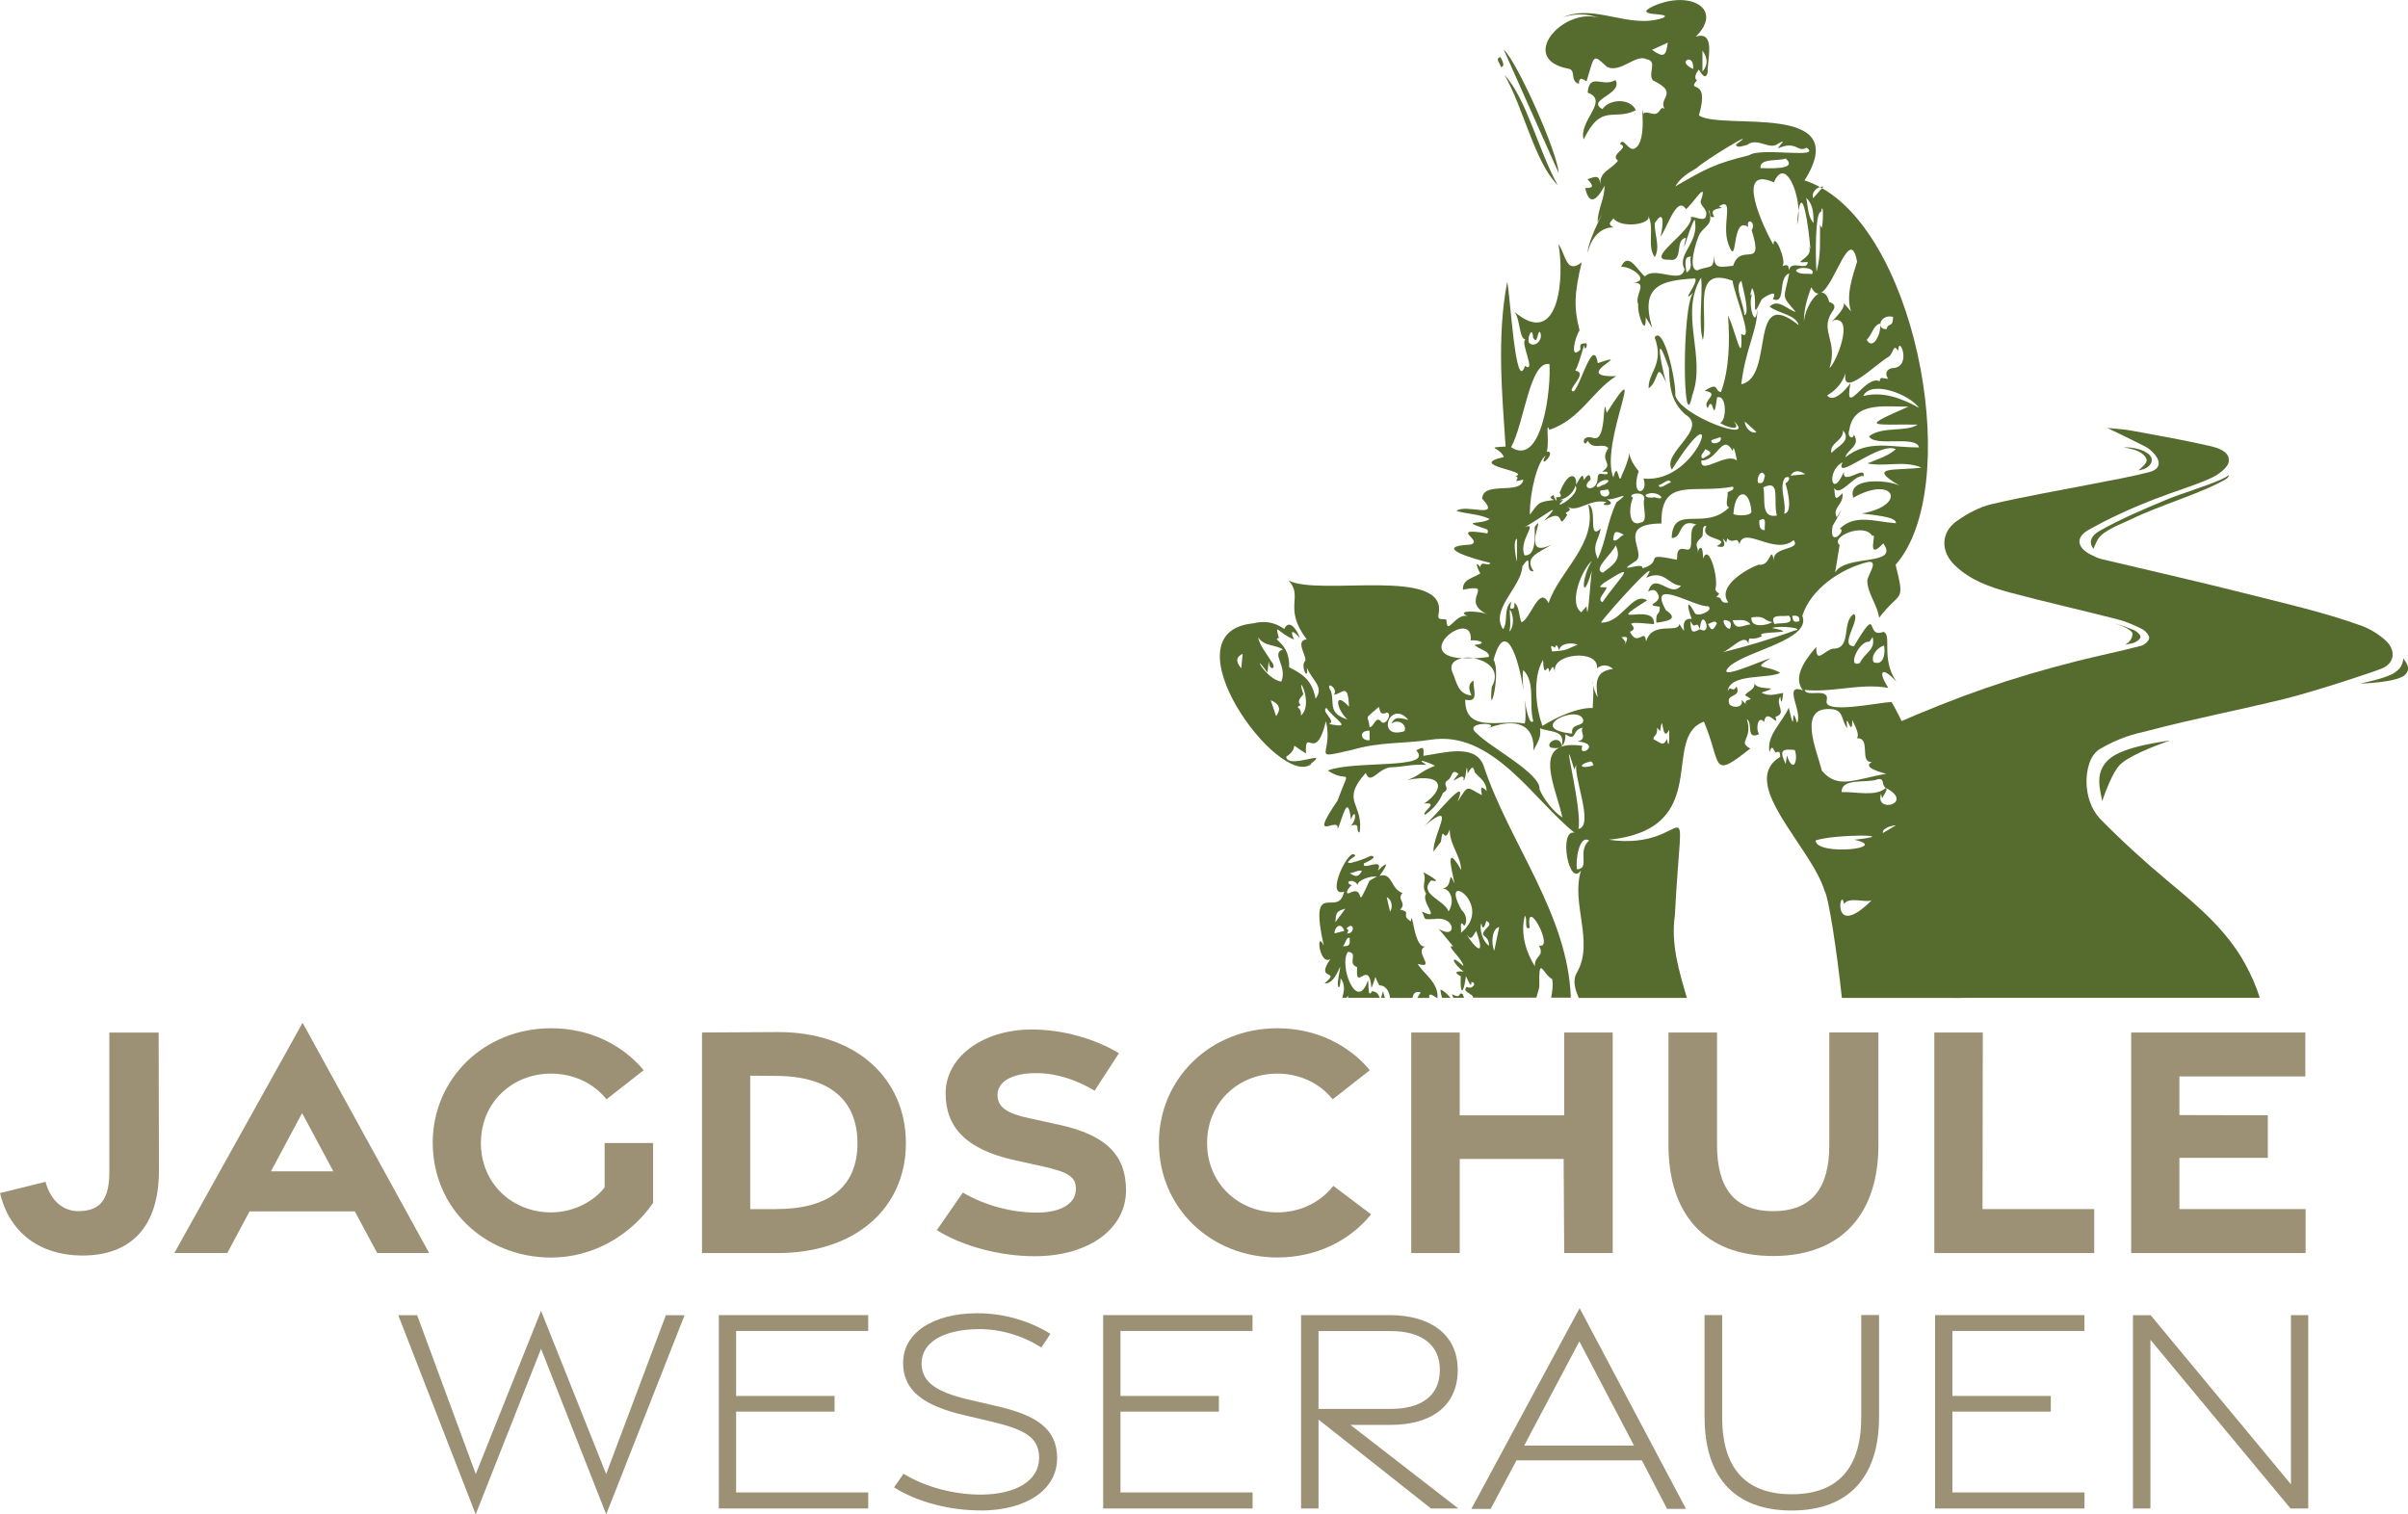 <?xml version="1.0" encoding="UTF-8"?><svg id="Ebene_2" xmlns="http://www.w3.org/2000/svg" viewBox="0 0 346.65 218.02"><defs><style>.cls-1{fill:#9c9075;}.cls-2{fill:#566c2f;}</style></defs><g id="Ebene_1-2"><g><path class="cls-2" d="M228.56,13.35c.23-3.01,2.16-.71,4-1.83,1.15,2.06-4.3,2.83-1.88,4.2,.95-1.46,3.96-1.67,4.82,.14-3.17,1.65-4.93-1.14-7.52,4.22-.77-2.71,3.77-5.56,.58-6.74Z"/><g><path class="cls-2" d="M198.81,143.66h.56c-.09-.25-.18-.56-.27-.95-.08,.27-.18,.6-.29,.95Z"/><path class="cls-2" d="M192.49,119.56c.82-1.77,1.5-5.59,2-1.54,.58-1.85,.98-.08-.04,.87,1.6-.52,.57,.77,1.27,.98,.68-4.17-2.86-4.43,.89-8.59,.75,1.97,1.86-.96,3.94-.82,1.83-.12,2.71-.45,4.79-.34-1.97-1.22,.78-.15,1.24,.12-2.52,1.05-2.03,1.35-3.98,2.05,5.7-1.09,5.15,1.57,2.42,3.39,2.32-.19-.43,1.21,.11,1.64,1.37-.95,2.15-2.05,2.61-3.19,1.3-.69-.44-1.17,.83-1.91,.55-.55,.43-1.61,1.39-.8-1.97,2.4,1.12-.86,.72,.99,.45-.29,.43-3.31,.6-1.04,.41-.65,.78-1.43,1.02-.18,.8,.9,1.66,1.33,1.72,2.7-.99-1.01-.83-.33-.69,.59-2.28-1.15-1.84-1.68-3.52,.98,1.83-4.41-3.23,2.18-4.83,3.48,4.9-3.91,1.36,.85,1.37,3.68,.36-.48,.72-.95,1.08-1.43h0c.36-2.77,.4,.61,1.27-1.78-.03,2.25,1.57,3.74,1.65,5.84-2.34-4.03-1.42-.15-.95,1.95-1.09-2.36-.11,.63-1.74,.69,1.32,.17,1.74,2,.87,3.33-.59-1.68-4.42-2.48-2.5-4.47,1.88,.45-.63-.89-1.11-1.17,.55,1.35-.41,1.76,.39,3.1-.89,1.13,2.38,4.02-.62,2.54,.64,1.22-.06,1.17,1.85,1.09,3.04-.49,3.27,3.1,.58,1.42,.7,.85,1.4,1.71,2.09,2.54-1.33-.41,1.45,1.9,1.45,2.82-2.15-2.02-1.49-.29,.04,.79-.6-.07-1.75-.07-.41,.69-.14,2.72,.42,2.64,.74-.04,.19,.38,.84,2,.78,.85,.94,.12,.05,1.18-.64,.69-.76,.62,.61,.97,.85,1.37,.01,.07,.03,.13,.05,.19h9.1c.16-.56,.35-1.12,.43-1.57-.1-4.77,.47-1.83,1.85-1.09,.15,.83,.03,1.73-.15,2.66h2.83c-.4-12.04-8.87-22.27-12.54-33.35-1.16-3.32-5.86-1.85-8.68-1.46,.08-1.34,.02-1.34-1.04-.78,2.71,2.8-8.93,1.38-12.72,2.9,3.04,2.06,3.36-1,1.39,4.34-4.57,6.7,.59,1.72-.02,4.26Zm17.83,14.75c.08-.66-.28-2.03,.49-1.01,.48-.64,.28-1.67-.41-2.29-3.41-6.05,4.87-.78-.08,3.29Zm.81,.26c.72,.88,.78,.34,1.38-.54,1.48,4.16-.28,2.27-1.38,.54Zm8.39-2.73c.44,.54-.17,2.1,.69,1.75-.68-4.96,3.7,3.24,1.33,2.53,.89,1.66-.69,1.39-.58,3-1.17-1.84-2.16-4.63-1.44-7.29Zm-3.7,1.62c-.22,1.05-.44,2.11-.71,3.42-.51-1.13-.29-3.22,.71-3.42Zm-1.77,.12c-1.39,1.52,.3,.76,.3,2.57-.82-.47-1.47-2.35-1.09-3.23,.19,1.25,.54,.32,.71-.35,.58,.33,.57,.56,.08,1.01Z"/><path class="cls-2" d="M207.42,121.18h0Z"/><path class="cls-2" d="M188.71,109.95c2.91-2.18-3.3,.88-3.56-.99,2.36-1.58-.23-2.38,2.85-.48-.15-4.02,1.37,1.6,2.88-4.64,1.15,4.88-2.56,5.57,3.84,4.1,4.01-1.16,7.37-.85,11.17-1.43,8.98-1.48,15,8.83,20.78,13.38-2.34-.58-.83,8.03,.94,5.4-1.52,4.75,1.95,10.32-.6,14.73-.67,1.16-.28,2.38,.27,3.65h15.56c-1.14-3.9-2.32-7.75-1.73-11.88,1.1-20.97,2.71-9.11-9.5-10.89,15.2-1.58,7.37-14.7,13.68-17,2.61,6.13,.9,8.46,6.67,3.87-1.91-1.1,.41-1.15-.47-4.22,.89,.54-.21,3.04,1.74,2.15-.56-.9-.07-2.8,.73-1.75,.3-2.25,2.22,1.03,1.63-.75,1.73-.52-.1-1.77,.7-2.91,.13,1.49,.35,.34,.41-.52-1.32,.2-1.96,.54-3.13-.05,3.59-1.18-1.05,0-1.05-1.58,.31,1.19-.94,1.3-1.31,1.96,1.83,1.05-.08,.19,.08,1.25-.23-.25-.41-.43-.58-.61,.36,1.16-1.18,1.25-1.74,.67-.64-1.67,1.78-.84,1.02-2.58-.6,1.07-.85-.33-1.26,.7,.2-2.63,5.94-1.75,7.54-2.67-2.08-1.23-4.23-.37-1.35-2.11-1.34,.35-8.29,3.55-5.91,1.15,2.71-2.29,11.79-3.81,10.45-7.24,1.2-3.84,5.51-6.79,9.45-7.75,1.62-.26-.04,1.88-.1,2.7,.03,1.81,1.45,3.47,1.71,5.33,3.06-4.04,3.77-1.94,2.37-7.63,9.6-10.9,3.51-46.21-10.6-54.22-.42,.48-.84,.96-1.27,1.45-.26-.65,.27-1.41,.97-1.61-.72-.39-1.45-.72-2.21-.96,7.23-11.48-11.9-7.13-15.21-9.35,1.68-5.72-1.92-3.14-.27-5.06-.38-.22-.35-.77,.26-1.54,.35,.51,.94,1.63,1.27,.42-.11-1.61,1.28-6.12-1.72-5.16,4.07-3.98-.79-6.79-6.14-4.38-3.32,1.59,3.05,.81,1.45,1.67-4.89,1.69-9.83-2.1-14.43-.08,1.77-.58,3.48-.54,5.14,.06-5.16-1.5-11.69,5.94-4.36,7.34,1.18,.16,.16,1.78,1.53,2.18,0-1.01,.45-.81,1.09-.35,1.19-3.87,.85-4.02,2.98-2.07,1.95,.9,4.14-1.94,5.67-1.12,1.69,.26,.04,2.2,.96,3.07,3.78,1.83,.68,2.46,1.63,4.09-.52-.45-.62,.31-1,.55-.57,.52-1.78-.46-2.06,.19-.54-2.61,.7,3.88-1.2,4.92-.92,.59-1.73-1.81-2.14-.59,1.5,.5-1.6,1.44-.31,2.37-.97,1.32-2.62,1.5-2.55,3.38-.13-1.42-.71-1.09-1.84-.71,.91,.99,.92,1.26-.33,1.28,.71,3.16,2.1,.97,2.78-.33,.04,1.8-.99,3.43-.99,5.24,2.13-3.86-1.47,2.41-1.43,4.4,.66-2.92,2.58-3.74,3.72-3.63-1.09-.6-.19-.91-.03-1.33,1.11,1.54,5.72,.85,4.99-.41,1.01,1.8-.21,4.33,.97,6.01,.85-1.43-.05-3.28,0-4.88,1.31-2.11,1.32-.14,.84,1.91,.91-1.11,2.33-6.04,3.66-3.95,.89-.64,3.09-4.24,2.22-1.46-.52,1.01,1.04,1.28,.64,2.53-.23,.79-1.59-.05-2.15,.06,.46,1.9-7.01,6.31-3.12,6.15,2.16,.42,.71-2.88,2.39-3.15-.83,3.78,.48-1.49,1.26-2.63,.78,3.29-2.62,4.96-1.45,7.14-.43,2.28-4.26-.49-5.7,1.05-1.08-.85-2.4-3.69-3.43-1.38,1.39-.14,4.25,1.94,1.84,2.28,2.05,.03,.06,1.75,.62,3.11-.14,1.5,1.17,4.87,1.08,1.88l.96,1.56c-1.91-6.21,1.42-6.89,6.14-7.16,.61,.49-2.28,3.9-.26,2.07-1.67,1.94-1.5,21.43-.13,14.73,2.06-5.52-1.95-11.71,1.28-16.94,.23,2.95-.44,6.63,.24,9.03,.84-3.69-1.73-10.81,4.28-8.56,.19,1.86,3.22,9.04,1.24,7.64,.24,5.09-.86-.61-1.9-2.62,.28,3.58,.19,7.72-1.01,11-1-.08-.21-1.59-2.35-.17,2.41,.4-.5,1.38,.44,2.5,.85-2.29,.76,2.85,1.35-1.56,1.43-.47,1.39,3.39,.43,3.67,.59,.48,3.33,1.45,1.95-.26,3.62,3.3-7.63-.65-8.39-3.68,.08-2.35-1.7-10.14-2.98-8.38,1.44,3.92-.98,5.03-.86,7.34,1.56-1.02,.99-4.2,2.5-.83-.96-3.46-1.57-7.83,.41-2.07,.13,2.53,.18,4.67,2.33,6.65,3.54,2.12-3.43,5.54-1.9,7.96,7.87-12.54,4.12,2.12-4.09,1.29,.83,2.25-1.98,2.94-.69-1.07-1.08-1.27-1.31-2.21-1.35-2.6-.03,.38-.22,1.36-1.06,3.14-.53,2.02-.51-2.38-1.24,.37-2.02-4.93,5.29-19.06-.96-9.3-.67-3.41,.14,4.2-1.85,3.63-2.13-.69-1.41,1.7-.89,.37,.84,1.49,2.19,.2,2.98,1.08-1.38,2,.97,2.13-.9,3.4,.4,.03,.91-.16,.78,.32-.56,.2-1.38-.45-1.41,.53-.03,2.28-2.76,1.68-1.02,.28-.05-.93-.42-.79-.98,.07-.12-1.47-.67,.07-1.13,.65,.24-1.39-1.04-2.25-2.35,1.17,.53,.82-.25,.56-.54,.68,.4,1.03-.42-.03-.29-.37-.5,.27-.76,.35,.01,.74-2.4,.26-2.2,.48-3.47,2.11-.01-3.36,1.12-7.68,2.26-8.49-1.18,2.25,1.78-.67,.16-.6,.45-1.03-.2-4.63,.39-3.12,4.5-1.52,6.2-5.62,9.62-7.74-6.87,.24,3.12-3.78-2.65-1.87-.72-4.54-3.1,5.73-3.77,3.84,.21-.8,2.19-2.51,.53-2.75,.54-1,.66-1.8,1.3-3.71-.02,1.21,.69-.16,.17-.25-.76,.07-.8,.15-.73,.92-1.63,1.64-.75-1.91-.12-2.76-.86-3.31-.74-5.48,.31-9.8-2.26,1.82-2.3-1.2-3.36-2.62,.88,4.42,.23,15.27-6.31,9.76,.84,1.09,.62,3.8,1.59,4-.89,.22,1.64,4.93-.09,3.77-1.37,4.17-2.12-10.36-2.56-12.08-1.52,7.93-.72,16.28-.23,23.69-3.05,.19-.88,.02-.25,1.51-5.53,1.22,3.95,2.02,1.69,2.75,.93,.35-.96,1.01,1.12,.5-.38,2.32-5.76,.1-5.94,2.74,2.89,3.1-2.41,.66-3.69,1.78,1.58,.44,3.29,.44,4.78,1.15-1.16,.88-4.43,.13-.71,1.39,.47,.13,.51,.19,.39,.69-5.87-.96-.33,1.1-2.48,1.61-5.67,.28,.58,2.09,2.9,2.64-.31,.62-1.33-.46-1.44,.6-1.05-1.29-.2,.71,0,.9-.98,.68-2.6,.82-2.51,2.35,4.94-.98-.71,1.6,3.56,3.57-.9-.51-4.83-.68-2.91,.22-1.77-.41-2.96,3.01-3.02,.57-.38-.34-1.36,.29-1.14-.84,1.43-6.94-17.24-2.51-21.59-4.85,2.2,2.38-.85,3.9,2.6,8.47-1.64,.25-.13,2.08-.17,3.06-.85,.78,.53,3.22,.19,1.01,.78,1.88,2.56,2.75,1.27,4.48-.49-2.47-1.55-3.4-3.81-4.52,.16-3.58-2.62-3.96-1.48-4.22-.62-2.37-.14-.7,2.19,.23-.71-1.52-.07-1.3,.84-.19-.26-.89-1.46-2.99-2.26-1.34-1.41-.99-2.8-1.21-4.49-.8-12.83,1.28,3.76,23.87,8.38,20.26ZM245.08,7.28c.82,1.12,.78,2.11,0,3.03v-3.03Zm-23.45,106.34c.2-2.24-7.02-5.97-9.04-8.03-2.18-1.78,3.82-1.59,1.55-.72,3.27-1.31,6.82-1.2,6.62,3.19,.56-1.19,1.14-1.84,.94-3.21,1.59,.63,3.67,.2,3.13,2.55-.28-1.8-2.47-.37-1.6,.22,.52,.12,.94,.12,1.27,0-2.88,1.37-.34,6.49,.41,10.06-1.31-.83-2.68-2.61-3.29-4.06Zm2.97-6.05c.51-.25,.76-.85,.77-1.86,1.7,1.17,.85-.71,2.49-.94-.52,.5,.79,1.66-.77,1.97,3.74,.35-.1,2.55,.72,.64-1.46-.21-2.49-.12-3.21,.19Zm1.73-1.95c-6.89-.69,1.03-4.41,1.6-1.92,.01,.99-1.87,.36-1.6,1.92Zm.31,5.17c.14-.37,.23-.58,.39-.99-.86,1.34,2.63,9.14,.19,9.54,.67-2.69-2.85-15.91-.58-8.56Zm.37,14.37c-.22-1.28,.32-5.03,1.75-4.15-1.79,1.61,.25,4.02-1.75,4.15Zm1.89-15.52c.35-.04,.32,.2,.5,.53-1.68,.62-2.52-.01-.5-.53Zm1.1-9.22c-.37-.61-.55-1.25-.63-1.71,.02,.58,.01,1.58-.09,3.23-2.05-.12-5.18,1.28-7.23,2.57-.96-2.59-1.45-6.94,.08-9.5,.15,3.24,.7-.05,.9,1.76,.49-.87,.52-1.1,.85,.04-.76-2.75,6.33-3.45,6.02-.59,.65-.58,1.65-.56,2.3,.1-2.44,.27-2.55,1.8-2.2,4.11Zm-.84-18.23c-.21,1.17-.6,8.22-.75,5.09-.38,.43-.6,.67-.78,.87-1.88-1.33,.08-6.14,1.53-7.4-1.6,2.5-1.47,6.43,0,1.44Zm-2.05,10.64c-1.83,.7-1.28,.8-3.68,.96-.14-.59-.33-1.14,.41-.51,.25-.83,.41-.1,.63,.35,.09-1.06,1.85-1.17,2.64-.8Zm3.89-8.98c5.13-3.28,2.08-.62-.32,2.85-.86-.42,.41-1.37,.62-2.15-.93-.03-1.4,.17-.31-.71Zm-.25-1.4c-1.59-.43,1.39-2.75,1.84-3.95,1.03,2.12-.58,2.95-1.84,3.95Zm3.12,10.38l.13-.42c-.21-.22-.38-.53-.58-.66,.8-.16,1.13-.04,.45,1.08Zm6.1,13.54c-.52,1.19-.91,.55-1.95,.05,.02-.62,.62-.41,.53-1.66,.15,.17,.25,.29,.43,.5,.49-3.31,.18,2.01,1.31-.18,.03,.91,.03,3.23-.33,1.29Zm1.77-16.55c-.04,1.46-3.89-.52-4.77,2.54-.2-2.1-1.19,.9-2.33-1.4,1.99-.81-2.55-1.66,3.47-1.1,.24-3.31-7.74,.79-.99-3.42-2.11-1.38-3.65,3.34-6.65,3.19,.82-1.26,9.06-10.4,6.51-6.44,2.65-1.26,3.19,1.08,5.01,1.12-1.46,1.97-3.78-2.26-4.73,.88,.68-.42,1.11-.32,1.43,.38,.7,1.31-2.32,1.51,.25,1.78,0,1.57-.58,.34-.5,2.3,1.55-.2,3.34-.5,1.39-1.79-2.81-4.97,4.26-.38,6.03-.59,1.02,.52-1.41,1.64-1.86,1.02-1.23-2.31-1.15-.98-.47,.81-2.3-.2-.12,3.35-1.79,.71Zm1.6-.44c.74,1.61,.82-.37,1.37,1.21-1.14,.61-1.29,.49-1.37-1.21Zm1.37,1.21c.27-3.63,2.05,1.09,0,0h0Zm1.17-.75c.46-.11,.99-.65,1.29-.09-.55,.99-.75,1.22-1.29,.09Zm1.16-3.81c.88-1,.24-.27-.11-1.18,.55-1.36-.91-6.84-1.76-4.42-.06-3.67-1.29,.51-.74-1.22-.32-1.04-.3-1.01,.62-1.98,.2-.3-.12-1.79,.6-1.46-1.18,2.11,3.86,1.57,1.49,2.86,2.4,.72-.12-2.27,1.38-.53,.06-.26,.1-.43,.13-.59,.9,.95,1.33-.46,1.76,.83,.63-2.76,5.07,1.71,7.79-.57,1.25,1.53-3.48,.83-2.76,3.15-.65-2.79-.37,.7-2.29,.38-1.69,.6-6.08,3.15-4.34,5.43-1.44,.26-.67-.93-1.79-.72Zm4.14-25.35c.56,.51,1.13,1.02,1.67,1.51-.48,.35-1.61-.36-1.67-1.51Zm2.88,15.64c-.61,0-.8-.31-.8-1.39,1.2-.68,.7,.61,.8,1.39Zm-.21-6.15c2.59-1.27,1.35,2.01,1.95,4.06-2.44,.42-1.59-2.42-1.95-4.06Zm-.76-.65c-.27-.72,.47-2.2,1-1.01-.22,.4-.05,1.25-1,1.01Zm3.76,4.43c.38-1.68-.83-3.82,.13-5.18,.93-.38,.62,.53,.04,.83,.31,.84,1.13,4.24-.17,4.35Zm-1.41,15.89c-.76-1.55,1.09-1.02,2.1-1.2,.96,1.36-1.21,.97-2.1,1.2Zm-.3-.27c-.71,.45-3.16,.95-3.01-.68,2.08-.32,1.68,.46,3.01,.68Zm-3.15,.32c-1.1,.13-2.14,.96-2.55-.61,.99,.07,1.88-.26,2.55,.61Zm-2.96,.61c-.37,.19-1.19-.99-.8-1.24,.84,.1,1.16,.38,.8,1.24Zm9.34,.27c-3.28,1.2-7.38,2.42-10.46,3.16,1.14-.26,3.29-2.96,3.8-1.24,.09-1.47,.11-.21,1.97-1.11-1.31-.86,6.11-.22,1.45-1.16,.95-.42,4.85,.04,3.24,.36Zm-.37-2.1c.72-.12,1.13,.07,1.03,.76-.79,.23-.89,.06-1.03-.76Zm-.23-20.19c.4-.74,1.18-.85,2.11-.21-.66,.07-1.33,.13-2.11,.21Zm7.55-6.52c1.3,1.53-.85,2.29-1.67,3.27-.32-1.5,1.76-1.73,1.67-3.27Zm-1.14,20.48c.21-1.25,.42-2.57,.65-3.97-1.45-1.14,3.52-3.32,4.7-1.3,.83-.81-1.06,3.88,1.58,1.06,2.43,3.35-5.49,1.52-6.93,4.21Zm9.36-12.49c-1.86-.93-7.67-1.26-6.75,1.71,5.88-3.34,7.93,1.07,1.24,2.27,1.31,.2,5.08,.42,4.9,1.4-3.06-.22-5.94-1.39-8.1,.82,1.14,.02-1.63,2.98-1-.45,.62-1.01,2.02-3.67,.59-1.23-.71-1.44,1.04-1.76,.82-3.47-1.06,1.09-1.05,.91-1.19-.74,.84,1.46,3-2.11,4.23-1.69,.34-1.73-3.07,1.46-2.84-.64-1.73,4.07-2.6-.09-.19-1.37-1.27,2.92,5.36-3.06,7.68-1.89-1.22,1.05-2.63,1.42-4.1,2.05,2.68,.53,5.16-.48,7.79,.59-3.48,.52-8.23-.33-3.08,2.65Zm-7.88-4.12c.26-1.15,2.25-1.62,1.22-3.27-.07,.79-1.04,.4-.65-.68,.61-4.19,5.32-3.27,8.51-3.34-7.19,3.15-5.21,2.5,1.33,2.59-1.67,1.12-5.03,.19-7,1.67,.68,1.62,6.77-.2,7.19,1.61-4.04,.05-7.25-1.2-10.6,1.42Zm10.6-7.11c-2.44-1.36-5.22-2.43-8.04-1.7,1.16-2.39,6.71-.21,8.04,1.7Zm-2.99-8.19c0-2.58,2.14,2.34-.83,2.47-.54,.04-1.29,.56-.62,1.54-.62,.02-1.22-.46-1.21,.36-2.08-1.08-5.2,5.59-4.22,.25-.68,1.03-2.49,2.9-3.36,1.79,1.42-.85,2.18-1.88,2.66-3.2-.64,3.74,4.42-1.38,6.17-2.36,.82-.53,.62-2.06,1.42-.85Zm-.74-4.91c-.03,1.71-.73,.73-.94,1.76-1.6,.11-.96-2.23,.94-1.76Zm-1.9,.96c.32,1.07-.91,4.07-1.9,2.35,.8-.81,.95-2.08,1.9-2.35Zm-3.28-8.92c-.67,2.15-1.64,4.87-.88,7.17-.37-.42-.68-.78-1.07-1.22,.45,.94-2.68,3.46-1.36,2.47,2.97-.49,.27,6.2-.67,6.91,1.27-3.87-1.4-5.27,.32-8,.51-.67,.65-1.2-.36-1.52-.28-1.04-.7-1.39-1.17-1.33,2.02-1.13,4.18-9.81,5.18-4.48Zm-5.21-7.13c.39-1.86,.34,1.67,.11,2.31l-.24-.5c-.04,2.71,.15,4.29-.51,6.8-.17-2.17-.19-8.7,.63-8.61Zm-.32,11.73c-1.08,.57-2.22,3-2.12,4.35-.09-1.84,.43-3.57,1.05-5.27,.35,.7,.71,.96,1.07,.92Zm-3.28-3.29c.39-.7,2.98-.43,2.31,.5-.77-.15-1.75,.16-2.31-.5Zm2.54-6.85c-.87-1.01-.77-2.31-1.06-3.64,1.11,1.07,1.01,2.36,1.06,3.64Zm-.47,3.7l-.29-.4c1.15,1.66-2.94,2.57-.09,2.3-.01,1.43-2.4-.44-2.71,1.23-.03-.73-.11-.94-.95-.64,.74-.57-1.2-5.17-1.27-3.07-1.49-2.55-5.64-11.53,.07-8.98,1.45-3.44,3.4,.68,3.55,4.02,.56-3.44,1.42,2.04,1.7,5.55Zm-3.55-13c1.92,1.67-2.56,1.41-3.62,1.38-.19-1.47,2.63-.97,3.62-1.38Zm-14.02-14.26c.71,.04,.71,.83,.71,1.36-.61-.24-1.68-.98-.71-1.36Zm-5.22-1.38c.8-.37,1.5-.69,2.27-1.04-.25,1.89-.52,2.27-2.27,1.04Zm3.33,19.68c.81-1.36,1.98-1.99,3.1-2.67,1.05-1.05,9.48-6.16,5.66-3.38,.09,.62,1.18,.13,1.61,.04,1.53-1.13,3.2,.83,4.45-.16,1.41-.79,.21,.14,0,.67,2.67-1.2,2.8,.69,4.1-.1,2.36,1.68-6.62-.11-8.26,1.09-5.01,1.22-6.4,2.03-10.66,4.5Zm1.64,12.37c-.31-1.78-.18-2.3,.62-2.29-.24,.73,.42,1.66-.62,2.29Zm6.72-.97c-2.2,.29-2.72,.34-2.78-1.55,0,2.27-.6,1.43-2.38,2.21-1.45-.07-.2-4.12,.29-5.17,.87-1.41,2.11-1.34,1.31-3.51,.44,.36-.08,1.22,.84,.98-.5-.79-.25-1.08,1.06-1.29l-.39-.23c2.33-1.4,.29,2.67,1.37,5.48,1.38,3.76,.36-4.25,2.85-2.5-.37-1.4,1.2-.79,.49,.47,1.86,5.92-1.57,1.61-2.66,5.1Zm1.6,7.12c0-1.42-1.55-4.12-.42-4.95,.25,1.23,1.27,4.82,.42,4.95Zm1.87-.84c-.26,3.16-1.45-.92-.71-2.25-.52,.74-.14-.5-.04-.83,1,1.61-.34,5.21,1.39,1.63,.54-.46,2.46-1.55,1.59-.04,1.99,.91,.64-3.13,2.37-3.69-.79,3.84-1.21,3.04,.94,5.56-1.23-.34-2.55-2.01-3.77-.77,1.23,.96,3.84,1.18,4.18,2.66-7.35-5.9-3.35,7.47-8.26,8.52,.62-5.16,2.33-7.79,2.32-10.81Zm-.85,29.05c.15,.86-3.06,.67-2.57,.25,.22-3.39,2.27-3.65,2.57-.25Zm-5.75-10.22c.45-.16,.85-.29,1.29-.44,.46,.87-1.51,1.26-1.29,.44Zm-.89,1.3c1.39,.58,.52,.81-.35,1.34-.61-.32,.23-.95,.35-1.34Zm3.97,.32c.07-1.32,.46,.63,.59,1.33-1.49-1.31-5.34,2.21-5.12-.02,2.38,.04,2.99-4.1,4.54-1.31Zm-8.92,4.47c-.54,.08-1.56,1.12-1.77,.4,.55-.1,1.52-1.13,1.77-.4Zm-3.59,1.76c1.57-.86,3.36,1.09,1.25,.37-.31,.09-1.52,.12-1.25-.37Zm-.27,.76c-.24,.88,.63,3.13-.44,3.24-1.92,.81-1.74-2.41-1.15-3.56-1.13-.53,1.93-1.18,1.6,.33Zm-1.34,8.87c2.1-1.06-3.1-5.44,3.84-5.48-.14-6.8,4.73-4.23,10.3-5.31,.24,.54-.35,.53-.81,.86,.21,.53-.48,1.87,.26,2.13-3.55,3.53-8.1-.6-8.28,4.42,1.68-.01,.85-2.93,3.56-1.95-1.48,.52-.03,3.99-1.47,3.58-1.33-.34-1.27,.43-1.33,1.49-5.34-1.1-1.64,.23-4.97,1.24,.25-1.14-4.22,1.03-1.1-.97Zm-3.1-3.14c.1-1.28,.32-1.36,1.52-.73-.54,.22-1.11,1.16-1.52,.73Zm-1.35-7.91c-.37-.04-.87,.65-1.07,.14,.55-1.13,2.82-1.08,1.07-.14Zm-.51,.83l1.11-.16c.79,1.22-1.35,1.44-1.11,.16Zm-3.59-.7c.95,1.28-3.82,3.96-1.74,2.05l-.58,.04c1.44-.39,2.12-1.3,2.32-2.09Zm-6.7-20.62c-.24-.83,.52-2.45,.61-.71,.67,1.18,.56-.91,1-.81,.55,1.2-.88,2.4-1.61,1.52Zm-2.56,15.08c1.91-3.4,2.66-12.46,5.52-11.98,.27,3.14-.95,14.97-5.52,11.98Zm.85,13.16c0,1.1,0,2.21,0,3.31-.18-.59-.62-3.05,0-3.31Zm.76,3.98c1.7-2.32,.15,.92,1.65,.72-1.56-2.16,1.01-2.73,2.59-3.87-4.81,2.46-.56-5.09-2.45-2.5,0,1.28,.25,4.18-1.45,4.08-.97-2.12,2.07-4.8,.02-4.09,2.22-1.11,6.09-4.35,2.75-.87,3.44-2.32,1.66,1.87,3.39-.91-.85-.44,1.17-.39-.07-1.17,1.54,1.03,3.21-1.2,5.72-.63-1.58,.65,1.96,.61,.01-.42,1.17,.24,3.92-1.47,1.4,.46-1.35,2.82-1.47,5.47-2.69,8.13-.92-1.94,.14-2.66,.43-4.36-1.94,1.83-.38-2.91-1.81-3.48,1.44,5.64-4.16,9.52-5.7,14.22-1.34-2.69-2.54,2.2-3.89,2.76-.39-.74-.29-2.41-1.05-2.79,.02,.44,.16,.98-.6,.78,.03-.31,.08-.64,.19-.98-1.21,1.07-.4,2.73-1.19,4-1.94-2.88,2.61-6.04,2.77-9.08Zm-1.78,6.23c.61,.8,.59,2.55-.07,3.17,.27-1.19,.02-2.14,.07-3.17Zm-5.65,4.44c1.29-.11,2.55,.48,.54,.65,.62,.62,2.31,.93,2.07,1.74-.81,.1-1.53,.16-2.18,.2,2,.32,3.96,1.73,2.61,4.11-.5,5.3,1.39-2.07,.26-3.9,1.68-6.1,3.58-.43,4.31,4.4-.13-1.21-.16-2.35-.04-2.93,1.81,1.74,.78,4.97,1.44,7.33-.43,.65-.93-1.07-1.23-3.05,.16,1.53,.18,2.84,0,3.42-3.3-.64-8.6,1.52-8.56-3.43,2.07,.47,1.12-1.41,1.2-2.75q-1.05,.54-.3,2.14c-1.98-.18-2.12-1.95-2.71-3.26-.54-1.2,.21-1.88,1.36-2.09-7.51-.45,1.64-7.42,1.24-2.59Zm-8.95,11.46c-1.62-.46-2.01-.37-2.47,.55,.92-.79,2.33,.08,1.89,1.06-4.22,1.33-2.09-4.76,.58-1.61Zm-4.25-1.88c.16,.36,.05,1.33,1.16,.8,.84,.19-.31,2.12-.88,1.26-.77-.87-1.09,1.06-1.65,.81-.12-1.87-1-.83,1.36-2.87Zm-1.35,3.42v1.37c-1.27,.17-1.65-1.43,0-1.37Zm-5.13-5.17c1.26-.17,2.02-1.85,2.17,1.71-2.27-2.45-1.84,.41-.2,1.86-2.87-.93-1.87-2.27-2.38-4.04-1.06-1.73,1.13-.52,.41,.47Zm-1.08,1.89c1.28,1.79,3.97,3.06,.37,2.31,1.13-.39-1.24-1.83-.37-2.31Zm-3.32-1.98c-1.23-3.7,1.65,1.32-.35,3.09,.15-1.4-1.07-1.04-.03-1.51-.63-.59,.01-1.07,.39-1.57Zm-8.94-3.72q-1.24-1.44,.2-2.08c-.07,.73-.14,1.43-.2,2.08Zm5.02,6.89c-.23-.68-.47-1.39-.78-2.3,1.33,.56,1.49,1.32,.78,2.3Zm-.71-7.91c-.7-1.17-1.59-2.15-1.9-3.46,.97,1.38,2.2,.95,3.59,1.76-1.79,.63,.67,2.3-.22,4.63-2.32-.3-4.49-4.8-2.01-1.28,.06-.58,.12-1.03,.19-1.74,.02,1.67,1.31,1.2,.34,.08Z"/><path class="cls-2" d="M207.37,142.47c.01,.41,.1,.8,.22,1.18h1.21c-.39-.47-.91-1-1.43-1.18Z"/><path class="cls-2" d="M219.34,99.35c.05,.45,.1,.9,.17,1.35-.05-.44-.1-.89-.17-1.35Z"/><path class="cls-2" d="M258.92,30.25c-.08,.5-.16,1.19-.22,2.11,.19-.59,.26-1.33,.22-2.11Z"/><path class="cls-2" d="M210.49,94.74c.49,.03,1.04,.03,1.68,0-.58-.09-1.17-.1-1.68,0Z"/><path class="cls-2" d="M210.57,143.12c-.76-.4,0,.8-1.56,.02,.08,.2,.15,.37,.21,.51h1.53c-.05-.15-.11-.33-.18-.54Z"/><path class="cls-2" d="M229.36,98.71c-.03-.94-.13-.69,0,0h0Z"/><path class="cls-2" d="M193.82,143.66l.29-.32c-.01,.12-.04,.22-.06,.32h4.58c-.21-.55-.42-.86-1.1-.96-.71,1.17-.43-1.08-.6-1.58-1.59,4.83-4.25-2.2-2.89-4.08,1.63,.15-.2,1.67,1.34,2.21-.32,3.82,1.71-1.44,2.05,3.01,.95-2.22,.2-1.87,1.15-.4,1.02,.02,1.46,1.04,1.53,1.81h3.23c.11-.57,.34-1.04,1.2-.78-.18,.18-.34,.48-.5,.78h1.72c-.08-.54,.02-.75,1.05,0h.12c.23-2.17-2.11-3.59-2.84-4.89,2.85,.79-.79-1.87,1.19-2.55-1.77,.61-1.92-5.69-2.17-3.59-1.62-.92,.28-1.29-1.56-1.68,1.06-.99-.55-1.4,.35-2.4-1.75-.57-1.4-3-3.3-2.47,.96-1.27,1.57-2.54-.24-.74,.93-2.08-2.35,.14-2.02-1.04,.41-.18,2.17-.98,1.01-1.1-1.38,.68-5.08,1.93-2.25,.01-.71-1.71-4.5,6.11-1.61,5.15-.83,4.05-5.17-2.34-2.92,7.8-1.17-2.51-.68,2.94,.96,1.9-2.35,3.33,1.68,1.4-.84,3.48,1.88,.33,2.69-4.82,1.99-.78-.31,1.64,.27,2,.31,.06,.74,1.02,.47,1.94,.25,2.83h.56Zm6.29-12.4c-.16-.68-.31-1.36-.48-2.1,.73,.35,.93,1.44,.48,2.1Zm-4.05-5.87c-.51,.88-.82,.92-1.74,.33,.74-.11,1.23-.52,1.74-.33Zm-1.47,2.07c-1.28-.48,.31-1.11,.83-.06,.04-.64,1.78-1.34,2.79-1.18-.31,.13-.66,.32-1.07,.59-2.14,4.76-.53,.78-2.57,1.62-1.28,.69-.41-.75,.03-.97Zm-.67,6.95c.09-.23,.38-.59-.11-.71,1.07-1.2,1.38,.69,.11,.71Zm-.24-3.59c-.46,.63-.88,1.18-1.44,1.94,.09-1.44,.16-1.56,1.44-1.94Zm-1.56,3.56c-.06-.84,.92-1.78,1.4-.36-.59,.15-1,.25-1.4,.36Zm1.2,1.86c.4-.45,.49-1.37,.97-1.21,.04,.86,.14,1.2-.97,1.21Z"/><path class="cls-2" d="M262.5,26.87c-.17-.02-.33,0-.49,.05,.1,.05,.2,.1,.3,.16l.19-.21Z"/><path class="cls-2" d="M262.98,100.82c.36-1.94-2.96-.36-3.18-1.49,4,.43,8.05-1.03,12.04-.29-1.64-2.54-.83-3.12,1.15-.9-2.3-3.42-.54-6.78-1.88-7.17-2.71,1.09-.4-4.31-4.22,2.06-2.19,.02,1.01-3.9,0-4.63-1.84,1.09-.24,5.02-3.01,4.99-1.19,.16-2.49,2.37-2.41-.26-2.02,2.3-3.27,4.54-1.93,6.26-2.99-1.09,.04,3.14-.84,4.68-1.06-3.43-.05,2.8-1.2-2.19-.95,2.21-3.25,3.97-2.76,6.41,.35-1.16,.51-.47,.86,.05,.87-.36,.54,.38,.7,.61-6.25,3.72,4.44,12.91,6.39,19.38,.52,.81,1.68,8.06,2.46,15.34h17.23c-.92-14.69-4.17-32.46-10.08-42.61-2.16,.13-9.91,1.82-9.33-.23Zm8.24-7.89c.19,.83,.08,3.01-1.5,2.41-.45-.96,.55-2.12,1.5-2.41Zm-2.16-.54c.14-.03,.24-.31,.51-.68,.49,1.88-1.1,2.2-1.83,3.74-1.9,.84-.17-3.17,1.32-3.06Zm-11.82,16.39l-.18,1.21c-.89-1.89-.65-2.22,1.32-2.01,.52,1.5-.23,3.49-1.13,.81Zm6.68-6.65c1.49,.24,1.18,1.65,1.99,2.7-.31-3.1,.73,1.86,.74-1.17,.29,.66,1.17,2.18,.63,2.62,2.17-.09,.3,3.5,2.18,3.43-1.38,.78,1.15,1.43,2.07,1.7-4.54,.75-6.9,2.3-9.26-.45-.72-2.95-3.71-9.51,1.65-8.83Zm7.55,11.31c-1.41,1.32-4.41,.51-6.35,.6-.08-2.11,3.71-1.24,5.18-1.84,1.07-.24,.49,.79,1.17,1.24Zm-6.01,16.71c.76-1.1,2.94-.16,3.97-.52-6.02,5.98-4.43-2.37-3.97,.52Zm1.48-9.25c5.45,1.22-5.49,2.39-5.57,.1,2.76-.94,12.81-.88,5.57-.1Zm4.13-.97c-.19-.41,.61-1,1.87-1.12-.62,.37-1.25,.75-1.87,1.12Zm-.27-5.65l.13,.66c.73-1.21,.73-1.23,.56-1.5,4.22,2.22-1.67,3.76-.69,.84Z"/><path class="cls-2" d="M234.54,65.23c.02-.26-.02-.24,0,0h0Z"/></g></g><g><path class="cls-1" d="M57.32,189.35h2.73l8.44,22.87,9.4-23.49,9.37,23.49,8.6-22.87h2.69l-11.28,28.67-9.38-23.83-9.41,23.83-11.15-28.67Z"/><path class="cls-1" d="M103.48,189.34h21.5v2.28h-19.01v9.36h14.17v2.25h-14.17v11.64h19.02v2.31h-21.51v-27.84Z"/><path class="cls-1" d="M141.28,217.46c-4.61,.02-9.29-1.24-12.57-3.32l1.36-1.96c3.17,1.94,7.38,3.04,11.3,3,4.81-.06,8.21-1.95,8.22-5.27,0-2.99-2.07-4.1-6.94-5.26l-3.9-.92c-5.7-1.33-8.71-3.47-8.74-7.45-.04-4.41,4.34-7.15,10.5-7.21,3.95-.04,7.8,1.14,10.7,2.97l-1.3,1.96c-2.65-1.68-5.87-2.7-9.19-2.64-4.79,.08-8.09,1.82-8.05,4.99,.03,2.73,2.28,4.1,6.84,5.17l4.05,.94c5.87,1.36,8.58,3.35,8.62,7.42,.04,4.64-4.49,7.56-10.89,7.59h0Z"/><path class="cls-1" d="M158.81,189.34h21.5v2.28h-19.01v9.36h14.17v2.25h-14.17v11.64h19.02v2.31h-21.51v-27.84Z"/><path class="cls-1" d="M206,217.18l-16.19-12.8v12.8h-2.51v-27.84h12.76c5.71,0,9.79,2.68,9.79,7.91s-3.9,7.89-9.62,7.89h-5.83l15.54,12.04h-3.94Zm-16.19-14.34h10.43c4.11,0,7.04-1.71,7.04-5.59s-2.94-5.61-7.04-5.61h-10.43v11.2Z"/><path class="cls-1" d="M227.39,188.32l15.32,28.91h-2.72l-3.63-6.98h-18.05l-3.72,6.99h-2.78l15.59-28.91Zm7.84,19.8l-7.87-15-7.94,15h15.81Z"/><path class="cls-1" d="M245.38,204.06v-14.72h2.54v14.72c0,7.18,3.26,11.07,10.01,11.07s10.01-3.89,10.01-11.06v-14.74h2.56v14.74c0,8.43-4.24,13.4-12.57,13.4s-12.54-4.93-12.54-13.42Z"/><path class="cls-1" d="M278.57,189.34h21.5v2.28h-19.01v9.36h14.17v2.25h-14.17v11.64h19.02v2.31h-21.51v-27.84Z"/><path class="cls-1" d="M307.06,189.35h2.54l20.2,24.35v-24.36h2.49v27.84h-2.55l-20.17-24.29v24.29h-2.51v-27.83Z"/></g><g><path class="cls-1" d="M0,171.77l6.55-1.62c.75,2.74,2.53,4.22,4.72,4.22,3.34,0,4.47-1.92,4.47-5.64v-20.07h7.1l.04,19.82c.02,8.26-4.14,12.36-11.21,12.28-5.94-.07-10.32-3.29-11.66-8.98Z"/><path class="cls-1" d="M43.57,147.27l18.21,33.13h-7.48l-3.22-5.99h-15.16l-3.2,5.99h-7.62l18.45-33.13Zm4.42,21.37l-4.5-8.39-4.48,8.39h8.98Z"/><path class="cls-1" d="M62.29,164.57c0-9.27,7.4-16.53,17.06-16.53,5.47,0,10.22,2.33,13.31,6.04l-5.35,4.19c-1.85-2.31-4.73-3.7-7.97-3.7-5.59,0-10.11,4.14-10.11,9.99s4.53,9.99,10.11,9.99c3.28,0,6.2-1.63,7.7-3.6v-6.39h6.98v8.62c-3.16,4.6-8.57,7.87-14.66,7.87-9.66,0-17.06-7.21-17.06-16.48Z"/><path class="cls-1" d="M101.06,148.65l10.8-.06c11.41-.06,18.55,6.72,18.55,15.99s-7.14,15.83-18.55,15.83h-10.8v-31.76Zm10.78,25.42c8.02-.03,11.6-3.63,11.6-9.48s-3.58-9.62-11.6-9.69l-3.84-.03v19.21h3.84Z"/><path class="cls-1" d="M134.86,177.11l3.75-5.41c3.17,1.85,7.04,2.89,10.65,2.88,3.38,0,5.5-1.22,5.62-3.22,.12-1.92-1.09-2.62-4.85-3.45l-3.94-.87c-7.1-1.57-9.95-4.8-9.96-9.61-.01-5.28,5.38-9.2,12.37-9.21,4.74,0,9.31,1.44,12.58,3.41l-3.5,5.4c-2.57-1.52-5.34-2.52-8.41-2.53-3.27-.01-5.58,1.11-5.57,3.14,.01,1.79,1.37,2.66,4.51,3.34l4.34,.95c6.82,1.49,9.64,4.39,9.65,9.43,.01,5.49-5.27,9.5-13.14,9.5-5.06,0-10.43-1.46-14.09-3.75Z"/><path class="cls-1" d="M166.83,164.57c0-9.27,7.4-16.53,17.06-16.53,5.47,0,10.22,2.33,13.31,6.04l-5.35,4.19c-1.85-2.31-4.73-3.7-7.97-3.7-5.59,0-10.11,4.14-10.11,9.99s4.53,9.99,10.11,9.99c3.29,0,6.21-1.44,8.06-3.82l5.44,4.1c-3.08,3.81-7.9,6.21-13.48,6.21-9.66,0-17.06-7.21-17.06-16.48Z"/><path class="cls-1" d="M203.16,148.65h6.98v11.93h15.04v-11.93h6.98v31.76h-6.98l-.08-13.56h-14.96v13.56h-6.98v-31.76Z"/><path class="cls-1" d="M240.19,164.85v-16.2h6.99v16.2c0,6.03,2.37,9.52,8.08,9.52s8.08-3.49,8.08-9.48v-16.25h7.07v16.25c0,9.77-5.23,15.94-15.15,15.94s-15.07-6.12-15.07-15.98Z"/><path class="cls-1" d="M278.46,148.65h6.98l-.04,25.42h16.08v6.34h-23.02v-31.76Z"/><path class="cls-1" d="M306.8,148.65h25.07v6.33h-18.13v5.56l12.73,.03v6.13h-12.73v7.37h18.17v6.34h-25.11v-31.76Z"/></g><g><path class="cls-2" d="M309.19,65.29c-.4-.28-.74-.46-1.32-.62-1.35-.37-2.14-.24-2.14-.24,0,0,2.94,.27,3.3,1.79,.09,.38-.66,1.07-1.2,1.51,.11-.02,.22-.04,.33-.07,1.61-.34,2.11-1.63,1.03-2.37Z"/><path class="cls-2" d="M311.61,72.05c-3.16,1.32-6.33,2.68-9.31,4.35-1.38,.77-1.62,1.75-.93,2.61,0,0,.42-1.02,.64-1.38,.79-1.31,3.63-2.3,4.91-2.93,3.79-1.87,10.26-3.78,13.48-5.7,.3-.18,.4-.31,.49-.6-.37,.24-.76,.46-1.11,.61-2.66,1.17-5.49,1.92-8.17,3.04Z"/><path class="cls-2" d="M308.14,91.7c0-.35-.56-.83-1.02-1.02-.87-.35-1.76-.67-2.68-.91,1.14,.35,2.08,.77,2.47,1.25,.25,.31-.13,1.16-.46,1.42-.16,.13-.33,.25-.51,.38,.36-.08,.72-.15,1.09-.23,.47-.1,1.12-.59,1.12-.89Z"/><path class="cls-2" d="M344.77,96.82c-1.25,.87-5.06,1.6-5.06,1.6,0,0,5.4-.13,6.53-1.28,.81-.82,.29-1.59-.26-2.34-.11,1.13-.63,1.61-1.21,2.01Z"/><path class="cls-2" d="M303.64,109.27c-2.23,1.98-1.26,4.47-1.02,6.07,.57-1.62,1.54-4.13,2.47-5.14,1.19-1.29,4.72-2.67,7.29-3.6-.45,.12-6.6,.78-8.74,2.68Z"/><path class="cls-2" d="M308.28,92.96c-3.06,.81-6.07,1.41-9.25,2.21-9.52,2.42-16.64,4.85-27.19,9.46l9.4,39.03h44.06c-.5-1.68-1.23-3.32-2.12-4.93-2.69-4.89-6.92-8.4-11.12-11.9-3.42-2.85-6.67-5.82-9.8-9.01-1.21-1.34-1.87-3.2-1.89-5.25-.02-1.76,.51-3.91,1.93-4.74,2.81-1.63,4.77-2.12,6.99-2.64,6.48-1.71,13.08-2.97,19.59-4.57,4.3-1.06,13.24-4,14.17-4.45,1.78-.86,1.81-2.67,.34-3.99-.96-.86-2.19-1.63-3.34-2.05-5.61-2.04-11.47-3.33-17.25-4.8-6.71-1.7-13.47-3.21-20.2-4.82-.56-.13-1.1-.39-1.61-.65-1.99-1.01-2.25-2.49-.33-3.57,2.98-1.67,6.11-3.11,9.31-4.35,3.61-1.4,5.52-1.88,8.17-3.04,1.1-.48,2.6-1.53,2.71-2.46,.17-1.45-1.61-1.98-2.85-2.26-3.71-.84-7.46-1.5-11.2-2.19-1.06-.2-2.15-.24-3.44-.38,1.97,.96,3.72,1.79,5.44,2.67,.46,.24,.89,.6,1.24,.98,1.14,1.23,.95,2.3-.67,2.72-2.6,.67-5.26,1.13-7.9,1.65-4.93,.97-9.88,1.81-14.77,2.96-1.75,.41-3.47,1.35-4.96,2.39-2.37,1.65-2.42,4.4-.32,6.42,2.21,2.13,5.03,3.13,7.89,3.9,5.15,1.38,10.36,2.54,15.52,3.87,1.22,.31,2.41,.83,3.54,1.4,.46,.23,1.01,.83,1.02,1.28,0,.38-.65,.99-1.12,1.11Z"/></g><g><path class="cls-2" d="M224.38,24.91c-2.64-5.92-5.27-11.85-7.91-17.77,1.97,1.78,7.78,14.88,7.91,17.77"/><path class="cls-2" d="M224.24,26.64c-3.26-3.18-4.92-11.08-7.64-15.83,3.13,3.35,4.94,11.03,7.64,15.83"/><path class="cls-2" d="M216.07,9.64c-.12-.5-.9-1.25-.06-1.42,.2,.41,.76,1.38,.06,1.42Z"/></g></g></svg>